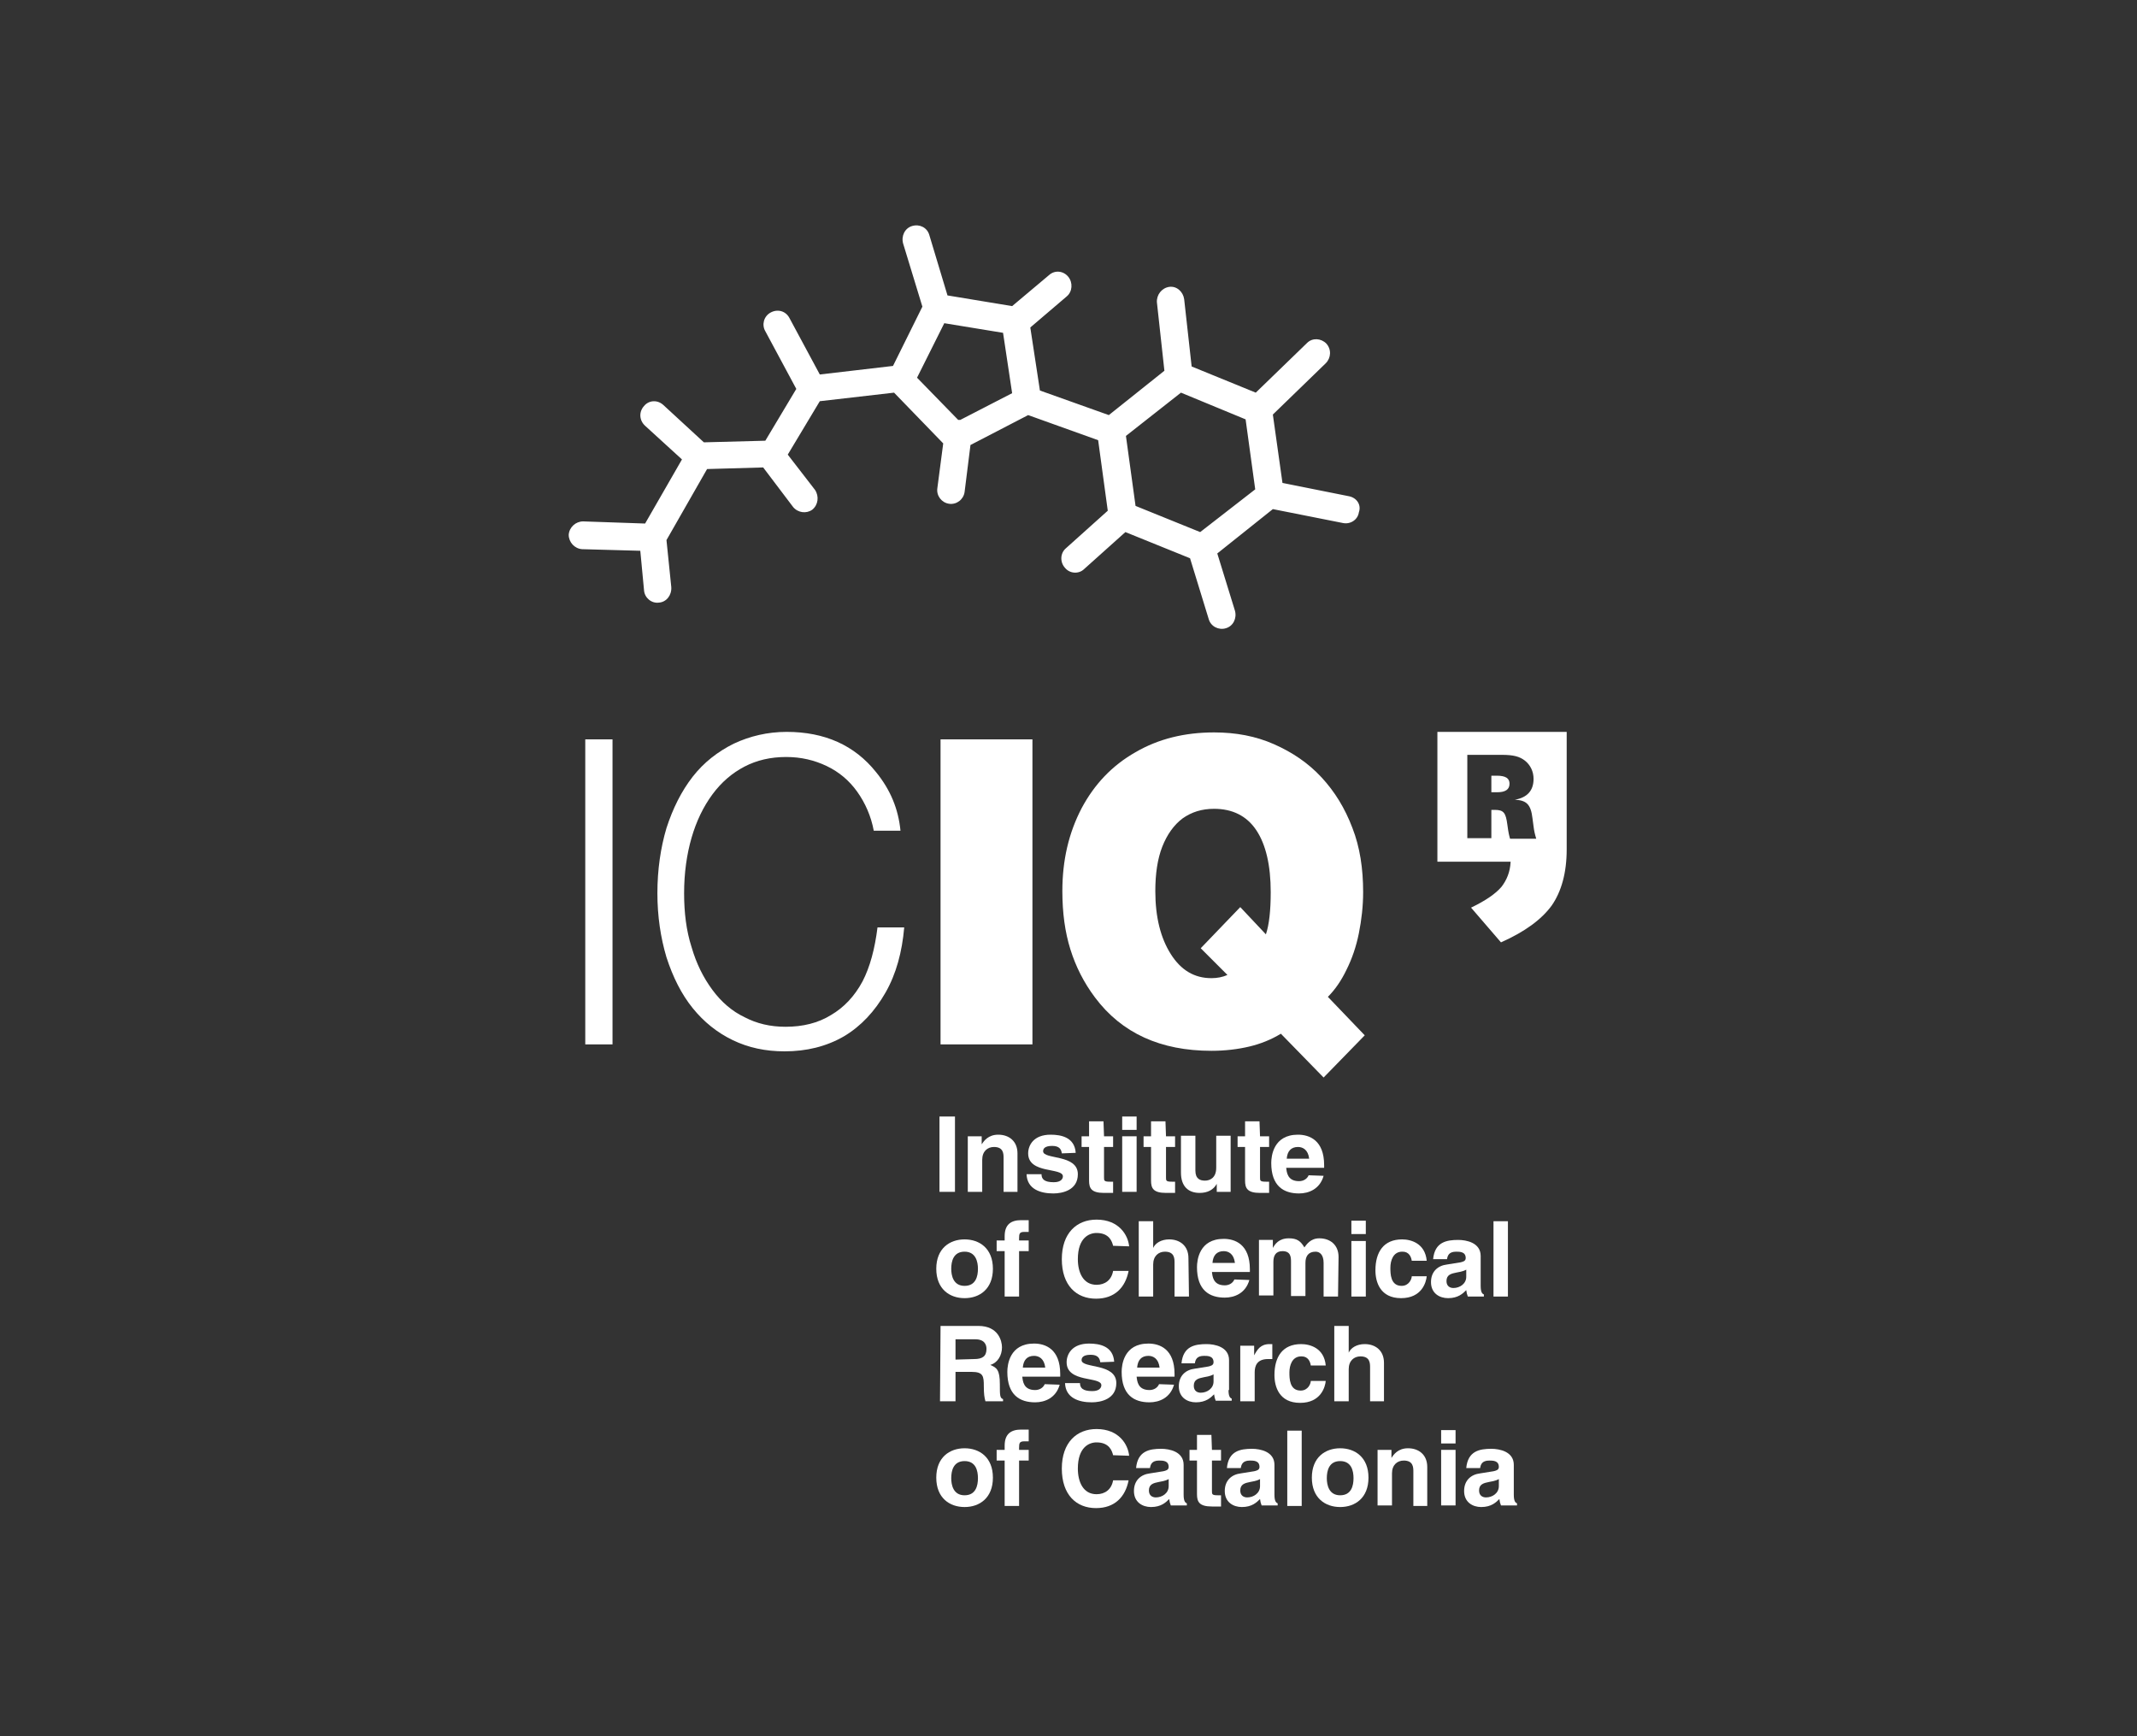 <?xml version="1.0" encoding="UTF-8" standalone="no"?>
<!DOCTYPE svg PUBLIC "-//W3C//DTD SVG 1.1//EN" "http://www.w3.org/Graphics/SVG/1.1/DTD/svg11.dtd">
<svg width="100%" height="100%" viewBox="0 0 400 325" version="1.1" xmlns="http://www.w3.org/2000/svg" xmlns:xlink="http://www.w3.org/1999/xlink" xml:space="preserve" xmlns:serif="http://www.serif.com/" style="fill-rule:evenodd;clip-rule:evenodd;stroke-linejoin:round;stroke-miterlimit:2;">
    <rect x="0" y="0" width="400" height="325" fill="#333333" stroke="none"/>
    <g transform="matrix(1,0,0,1,104.65,40.5)">
        <path d="M147.9,52.4L135.4,49.9L133.6,37.1L143.5,27.5C144.5,26.5 144.6,24.9 143.6,23.8C142.6,22.8 141,22.7 140,23.7L130.4,33L118.4,28.1L117,15.5C116.8,14.1 115.6,13 114.2,13.2C112.8,13.4 111.8,14.7 111.9,16.1L113.3,28.9L102.9,37.2L90,32.6L88.2,20.8L95,15C96.1,14.1 96.2,12.4 95.3,11.3C94.4,10.2 92.8,10 91.7,11L84.8,16.8L72.7,14.8L69.3,3.5C68.9,2.1 67.5,1.4 66.1,1.8C64.7,2.2 64,3.7 64.4,5.1L68,16.9L62.5,28L48.8,29.6L43.1,19C42.4,17.7 40.9,17.3 39.6,18C38.3,18.7 37.9,20.3 38.6,21.5L44.4,32.3L38.6,42L38.5,42L27.1,42.3L19.5,35.3C18.4,34.3 16.8,34.4 15.9,35.5C14.9,36.6 15,38.2 16.1,39.2L23,45.5L16.1,57.5L4.5,57.1C3.1,57.1 1.9,58.2 1.8,59.6C1.8,61 2.9,62.2 4.3,62.3L15.2,62.6L15.9,70C16,71.4 17.3,72.5 18.7,72.3C20.1,72.2 21.1,70.9 21,69.4L20.1,60.6L27.7,47.3L38.2,47L43.8,54.4C44.7,55.5 46.3,55.7 47.4,54.9C48.5,54 48.7,52.4 47.9,51.2L42.8,44.6L48.8,34.6L62.7,33L71.9,42.5L70.8,50.9C70.6,52.3 71.6,53.6 73,53.8C74.4,54 75.7,53 75.9,51.6L77,42.8L87.8,37.2L100.9,41.9L102.7,55.1L94.9,62.1C93.8,63 93.7,64.7 94.7,65.8C95.6,66.9 97.3,67 98.3,66L106,59.1L118.1,64L121.6,75.4C122,76.8 123.5,77.5 124.8,77.1C126.2,76.7 126.9,75.2 126.5,73.8L123.2,63.1L133.6,54.8L146.7,57.4C148.1,57.7 149.5,56.8 149.7,55.4C150.2,54 149.3,52.7 147.9,52.4ZM120,59.1L107.9,54.2L106.1,41.1L116.4,33L128.5,38L130.3,51.1L120,59.1ZM75.1,38.1L74.7,38.1L67,30.2L72.1,20L83.1,21.8L84.8,33.1L75.1,38.1Z" style="fill:white;fill-rule:nonzero;"/>
        <g>
            <g>
                <rect x="4.9" y="97.9" width="5.1" height="57.1" style="fill:white;"/>
            </g>
            <path d="M59.6,133.1L64.6,133.1C64.2,137.7 63.1,141.8 61.1,145.3C59.1,148.8 56.5,151.6 53.3,153.5C50,155.4 46.3,156.3 42.2,156.3C38.6,156.3 35.4,155.6 32.5,154.2C29.6,152.8 27.1,150.8 25,148.2C22.9,145.6 21.3,142.4 20.1,138.7C19,135 18.4,131 18.4,126.7C18.4,122.3 19,118.2 20.1,114.5C21.3,110.8 22.9,107.6 25,104.9C27.1,102.2 29.7,100.2 32.7,98.7C35.7,97.3 39,96.5 42.6,96.5C49.7,96.5 55.3,99 59.3,104C62,107.3 63.5,110.9 63.9,115L58.9,115C58.4,112.3 57.3,109.8 55.8,107.7C54.3,105.6 52.4,104 50.1,102.9C47.8,101.8 45.3,101.2 42.5,101.2C39.6,101.2 37,101.8 34.7,103C32.4,104.2 30.4,105.9 28.7,108.2C27,110.5 25.7,113.2 24.8,116.3C23.9,119.4 23.4,122.9 23.4,126.7C23.4,130.3 23.8,133.7 24.8,136.8C25.7,139.9 27,142.5 28.7,144.8C30.4,147.1 32.4,148.8 34.7,149.9C37,151.1 39.5,151.7 42.4,151.7C45.6,151.7 48.5,151 50.9,149.5C53.3,148.1 55.3,146 56.8,143.2C58.2,140.5 59.1,137.1 59.6,133.1Z" style="fill:white;fill-rule:nonzero;"/>
            <rect x="71.4" y="97.9" width="17.2" height="57.1" style="fill:white;"/>
            <path d="M127.5,129.3L132.3,134.4C132.9,132.6 133.2,130 133.2,126.5C133.2,121.5 132.3,117.6 130.5,114.9C128.7,112.2 126,110.9 122.6,110.9C120.3,110.9 118.4,111.5 116.7,112.7C115.1,113.9 113.8,115.7 112.9,118C112,120.3 111.6,123.1 111.6,126.3C111.6,131.2 112.6,135.1 114.5,138.1C116.4,141.1 118.9,142.6 122.1,142.6C123.2,142.6 124.2,142.4 125.1,142L120.1,137L127.5,129.3ZM150.8,153.3L143.1,161.2L135.1,153C133.3,154.1 131.3,154.9 129.2,155.4C127.1,155.9 124.7,156.2 122.1,156.2C112.6,156.2 105.3,152.9 100.3,146.2C98.2,143.4 96.7,140.4 95.7,137.2C94.7,134 94.2,130.4 94.2,126.3C94.2,120.5 95.4,115.4 97.8,110.8C100.2,106.3 103.5,102.8 107.9,100.3C112.2,97.8 117.1,96.6 122.6,96.6C126.7,96.6 130.4,97.3 133.8,98.8C137.2,100.3 140.2,102.3 142.7,105C145.2,107.7 147.1,110.8 148.5,114.5C149.9,118.1 150.5,122.1 150.5,126.5C150.5,129.1 150.2,131.7 149.7,134.2C149.2,136.7 148.4,139 147.4,141C146.4,143.1 145.2,144.8 143.9,146.1L150.8,153.3Z" style="fill:white;fill-rule:nonzero;"/>
        </g>
        <g>
            <path d="M175.5,104.7L174.5,104.7L174.5,107.8L175.6,107.8C177.1,107.8 177.9,107.3 177.9,106.2C177.9,105.2 177.2,104.7 175.5,104.7Z" style="fill:white;fill-rule:nonzero;"/>
            <path d="M164.4,96.5L164.4,120.8L178.1,120.8L178.1,120.9C178,122.7 177.4,124.2 176.4,125.5C175.3,126.8 173.4,128.1 170.7,129.4L176.3,135.9C180.8,133.9 183.9,131.6 185.8,129C187.6,126.4 188.6,122.9 188.6,118.5L188.6,96.5L164.4,96.5ZM178,116.5C177.8,115.8 177.7,115.4 177.5,113.9C177.2,111.6 176.8,111.1 175.1,111.1L174.5,111.1L174.5,116.4L170,116.4L170,100.8L176.5,100.8C178.6,100.8 179.8,101.1 180.8,101.9C181.8,102.7 182.4,103.9 182.4,105.3C182.4,107.5 181.2,108.8 178.9,109.2C181.1,109.3 181.9,110.1 182.2,112.7L182.4,114.2C182.5,115 182.6,115.5 182.9,116.5L178,116.5Z" style="fill:white;fill-rule:nonzero;"/>
        </g>
        <g>
            <rect x="71.2" y="168.5" width="2.9" height="14.1" style="fill:white;"/>
            <path d="M85.9,182.6L83.2,182.6L83.2,176.3C83.2,175.5 83.2,174.2 81.4,174.2C80.2,174.2 79.2,175 79.2,176.6L79.2,182.6L76.5,182.6L76.5,172.2L79.1,172.2L79.1,173.7C79.5,173.1 80.3,171.9 82.2,171.9C84.2,171.9 85.8,173.1 85.8,175.4L85.8,182.6L85.9,182.6Z" style="fill:white;fill-rule:nonzero;"/>
            <path d="M94.1,175.4C94,174.7 93.7,174 92.3,174C90.8,174 90.6,174.6 90.6,175C90.6,176.6 97.1,175.5 97.1,179.3C97.1,182.3 94.2,182.9 92.5,182.9C90.1,182.9 87.6,182.1 87.5,179.3L90.3,179.3C90.3,180.2 90.8,180.8 92.6,180.8C94,180.8 94.3,180.1 94.3,179.7C94.3,178 87.8,179.3 87.8,175.4C87.8,173.9 88.8,171.9 92,171.9C94,171.9 96.5,172.4 96.7,175.3L94.1,175.4Z" style="fill:white;fill-rule:nonzero;"/>
            <path d="M102,172.2L103.7,172.2L103.7,174.2L102,174.2L102,179.9C102,180.5 102,180.7 103.1,180.7L103.7,180.7L103.7,182.8L102,182.8C99.6,182.8 99.2,181.9 99.2,180.5L99.2,174.2L97.8,174.2L97.8,172.2L99.2,172.2L99.2,169.4L101.9,169.4L102,172.2Z" style="fill:white;fill-rule:nonzero;"/>
            <path d="M108.1,171L105.4,171L105.4,168.5L108.1,168.5L108.1,171ZM108.1,172.2L108.1,182.6L105.4,182.6L105.4,172.2L108.1,172.2Z" style="fill:white;fill-rule:nonzero;"/>
            <path d="M113.6,172.2L115.3,172.2L115.3,174.2L113.6,174.2L113.6,179.9C113.6,180.5 113.6,180.7 114.7,180.7L115.3,180.7L115.3,182.8L113.6,182.8C111.2,182.8 110.8,181.9 110.8,180.5L110.8,174.2L109.4,174.2L109.4,172.2L110.8,172.2L110.8,169.4L113.5,169.4L113.6,172.2Z" style="fill:white;fill-rule:nonzero;"/>
            <path d="M125.7,182.6L123.1,182.6L123.1,181.1C122.5,182.2 121.4,182.8 119.9,182.8C117.8,182.8 116.4,181.6 116.4,179L116.4,172.1L119.1,172.1L119.1,178.6C119.1,180.2 120,180.5 120.9,180.5C121.8,180.5 123,180 123,178.1L123,172.1L125.7,172.1L125.7,182.6Z" style="fill:white;fill-rule:nonzero;"/>
            <path d="M131.2,172.2L132.9,172.2L132.9,174.2L131.2,174.2L131.2,179.9C131.2,180.5 131.2,180.7 132.3,180.7L132.9,180.7L132.9,182.8L131.2,182.8C128.8,182.8 128.4,181.9 128.4,180.5L128.4,174.2L127,174.2L127,172.2L128.4,172.2L128.4,169.4L131.1,169.4L131.2,172.2Z" style="fill:white;fill-rule:nonzero;"/>
            <path d="M143.1,179.6C142.4,182.1 140.3,182.9 138.5,182.9C135.6,182.9 133.3,181.5 133.3,177.2C133.3,175.9 133.7,171.9 138.3,171.9C140.4,171.9 143.2,172.9 143.2,177.6L143.2,178.1L136.1,178.1C136.2,178.9 136.3,180.6 138.5,180.6C139.3,180.6 140,180.2 140.3,179.5L143.1,179.6ZM140.4,176.4C140.2,174.7 139.2,174.2 138.3,174.2C137,174.2 136.3,175 136.2,176.4L140.4,176.4Z" style="fill:white;fill-rule:nonzero;"/>
            <path d="M75.9,202.5C73.1,202.5 70.6,200.8 70.6,197C70.6,193.2 73.1,191.5 75.9,191.5C78.7,191.5 81.2,193.2 81.2,197C81.2,200.8 78.7,202.5 75.9,202.5ZM75.9,193.8C73.8,193.8 73.4,195.6 73.4,197C73.4,198.3 73.8,200.2 75.9,200.2C78,200.2 78.4,198.4 78.4,197C78.4,195.7 78,193.8 75.9,193.8Z" style="fill:white;fill-rule:nonzero;"/>
            <path d="M86.1,202.2L83.4,202.2L83.4,193.7L81.9,193.7L81.9,191.7L83.4,191.7L83.4,190.9C83.4,188.7 84.6,187.9 86.5,187.9L87.9,187.9L87.9,190.1L87.1,190.1C86.2,190.1 86.1,190.4 86.1,191.3L86.1,191.7L87.9,191.7L87.9,193.7L86.1,193.7L86.1,202.2Z" style="fill:white;fill-rule:nonzero;"/>
            <path d="M103.7,192.7C103.5,191.9 103,190.3 100.6,190.3C99.2,190.3 97.1,191.2 97.1,195.2C97.1,197.7 98.1,200 100.6,200C102.2,200 103.4,199.1 103.7,197.4L106.6,197.4C106,200.5 104,202.6 100.5,202.6C96.8,202.6 94.1,200.1 94.1,195.2C94.1,190.3 96.9,187.8 100.6,187.8C104.8,187.8 106.5,190.7 106.7,192.8L103.7,192.7Z" style="fill:white;fill-rule:nonzero;"/>
            <path d="M117.9,202.2L115.2,202.2L115.2,195.9C115.2,195.1 115.2,193.8 113.4,193.8C112.2,193.8 111.2,194.6 111.2,196.2L111.2,202.2L108.5,202.2L108.5,188.1L111.2,188.1L111.2,193.1C111.6,192.2 112.7,191.5 114.2,191.5C116.2,191.5 117.8,192.7 117.8,195L117.9,202.2Z" style="fill:white;fill-rule:nonzero;"/>
            <path d="M129.2,199.1C128.5,201.6 126.4,202.4 124.6,202.4C121.7,202.4 119.4,201 119.4,196.7C119.4,195.4 119.8,191.4 124.4,191.4C126.5,191.4 129.3,192.4 129.3,197.1L129.3,197.6L122.2,197.6C122.3,198.4 122.4,200.1 124.6,200.1C125.4,200.1 126.1,199.7 126.4,199L129.2,199.1ZM126.5,195.9C126.3,194.2 125.3,193.7 124.4,193.7C123.1,193.7 122.4,194.5 122.3,195.9L126.5,195.9Z" style="fill:white;fill-rule:nonzero;"/>
            <path d="M145.8,202.2L143.1,202.2L143.1,195.9C143.1,194.4 142.4,193.8 141.6,193.8C140.2,193.8 139.7,194.7 139.7,195.9L139.7,202.1L137,202.1L137,195.8C137,194.9 137,193.7 135.4,193.7C134.1,193.7 133.7,194.6 133.7,195.7L133.7,202L131,202L131,191.6L133.6,191.6L133.6,193.1C134,192.4 134.7,191.3 136.6,191.3C138.1,191.3 138.8,191.8 139.5,193C139.9,192.5 140.6,191.3 142.3,191.3C144.3,191.3 145.9,192.5 145.9,194.8L145.8,202.2Z" style="fill:white;fill-rule:nonzero;"/>
            <path d="M151,190.5L148.3,190.5L148.3,188L151,188L151,190.5ZM151,191.8L151,202.2L148.3,202.2L148.3,191.8L151,191.8Z" style="fill:white;fill-rule:nonzero;"/>
            <path d="M162.4,198.4C162.3,199.5 161.5,202.5 157.6,202.5C153.7,202.5 152.8,199.5 152.8,197.3C152.8,193.9 154.3,191.5 157.8,191.5C159.4,191.5 162.1,192.2 162.4,195.5L159.6,195.5C159.5,194.8 159.1,193.8 157.9,193.8L157.8,193.8C156.1,193.8 155.6,195.5 155.6,196.8C155.6,197.9 155.6,200.2 157.7,200.2C159.1,200.2 159.6,198.9 159.6,198.4L162.4,198.4Z" style="fill:white;fill-rule:nonzero;"/>
            <path d="M172.5,200.2C172.5,201.4 172.8,201.7 173.1,201.8L173.1,202.2L170.1,202.2C169.9,201.7 169.9,201.6 169.8,201C169.2,201.6 168.3,202.5 166.4,202.5C164.8,202.5 163.2,201.6 163.2,199.5C163.2,197.5 164.5,196.4 166.2,196.2L168.7,195.8C169.1,195.7 169.7,195.6 169.7,195C169.7,193.8 168.6,193.8 167.9,193.8C166.5,193.8 166.3,194.6 166.2,195.2L163.6,195.2C163.9,192 166.1,191.6 168.3,191.6C169.8,191.6 172.5,192.1 172.5,194.6L172.5,200.2ZM169.9,197.1C169.6,197.3 169.2,197.5 168,197.7C167,197.9 166.1,198.1 166.1,199.3C166.1,200.3 166.8,200.6 167.4,200.6C168.6,200.6 169.8,199.8 169.8,198.5L169.8,197.1L169.9,197.1Z" style="fill:white;fill-rule:nonzero;"/>
            <rect x="174.9" y="188.1" width="2.7" height="14.1" style="fill:white;"/>
            <path d="M71.4,207.7L78.5,207.7C82.2,207.7 82.9,210.5 82.9,211.7C82.9,213.2 82.1,214.6 80.7,215C81.9,215.5 82.5,215.9 82.5,218.6C82.5,220.7 82.5,221.2 83.1,221.4L83.1,221.8L79.8,221.8C79.6,221.1 79.5,220.4 79.5,219C79.5,217.1 79.4,216.3 77.2,216.3L74.2,216.3L74.2,221.8L71.3,221.8L71.4,207.7ZM77.7,213.9C79.2,213.9 80,213.4 80,212C80,211.3 79.7,210.2 77.9,210.2L74.2,210.2L74.2,214L77.7,213.9Z" style="fill:white;fill-rule:nonzero;"/>
            <path d="M93.7,218.7C93,221.2 90.9,222 89.1,222C86.2,222 83.9,220.6 83.9,216.3C83.9,215 84.3,211 88.9,211C91,211 93.8,212 93.8,216.7L93.8,217.2L86.7,217.2C86.8,218 86.9,219.7 89.1,219.7C89.9,219.7 90.6,219.3 90.9,218.6L93.7,218.7ZM91,215.5C90.8,213.8 89.8,213.3 88.9,213.3C87.6,213.3 86.9,214.1 86.8,215.5L91,215.5Z" style="fill:white;fill-rule:nonzero;"/>
            <path d="M101.3,214.5C101.2,213.8 100.9,213.1 99.5,213.1C98,213.1 97.8,213.7 97.8,214.1C97.8,215.7 104.3,214.6 104.3,218.4C104.3,221.4 101.4,222 99.7,222C97.3,222 94.8,221.2 94.7,218.4L97.5,218.4C97.5,219.3 98,219.9 99.8,219.9C101.2,219.9 101.5,219.2 101.5,218.8C101.5,217.1 95,218.4 95,214.5C95,213 96,211 99.2,211C101.2,211 103.7,211.5 103.9,214.4L101.3,214.5Z" style="fill:white;fill-rule:nonzero;"/>
            <path d="M115.1,218.7C114.4,221.2 112.3,222 110.5,222C107.6,222 105.3,220.6 105.3,216.3C105.3,215 105.7,211 110.3,211C112.4,211 115.2,212 115.2,216.7L115.2,217.2L108.1,217.2C108.2,218 108.3,219.7 110.5,219.7C111.3,219.7 112,219.3 112.3,218.6L115.1,218.7ZM112.4,215.5C112.2,213.8 111.2,213.3 110.3,213.3C109,213.3 108.3,214.1 108.2,215.5L112.4,215.5Z" style="fill:white;fill-rule:nonzero;"/>
            <path d="M125.3,219.7C125.3,220.9 125.6,221.2 125.9,221.3L125.9,221.7L122.9,221.7C122.7,221.2 122.7,221.1 122.6,220.5C122,221.1 121.1,222 119.2,222C117.6,222 116,221.1 116,219C116,217 117.3,215.9 119,215.7L121.5,215.3C121.9,215.2 122.5,215.1 122.5,214.5C122.5,213.3 121.4,213.3 120.7,213.3C119.3,213.3 119.1,214.1 119,214.7L116.5,214.7C116.8,211.5 119,211.1 121.2,211.1C122.7,211.1 125.4,211.6 125.4,214.1L125.4,219.7L125.3,219.7ZM122.6,216.7C122.3,216.9 121.9,217.1 120.7,217.3C119.7,217.5 118.8,217.7 118.8,218.9C118.8,219.9 119.5,220.2 120.1,220.2C121.3,220.2 122.5,219.4 122.5,218.1L122.5,216.7L122.6,216.7Z" style="fill:white;fill-rule:nonzero;"/>
            <path d="M127.5,211.4L130.1,211.4L130.1,213.2C130.7,212.1 131.3,211.1 133,211.1L133.5,211.1L133.5,213.9L132.7,213.9C130.6,213.9 130.2,215.2 130.2,216.4L130.2,221.8L127.5,221.8L127.5,211.4Z" style="fill:white;fill-rule:nonzero;"/>
            <path d="M143.5,218C143.4,219.1 142.6,222.1 138.7,222.1C134.8,222.1 133.9,219.1 133.9,216.9C133.9,213.5 135.4,211.1 138.9,211.1C140.5,211.1 143.2,211.8 143.5,215.1L140.7,215.1C140.6,214.4 140.2,213.4 139,213.4L138.9,213.4C137.2,213.4 136.7,215.1 136.7,216.4C136.7,217.5 136.7,219.8 138.8,219.8C140.2,219.8 140.7,218.5 140.7,218L143.5,218Z" style="fill:white;fill-rule:nonzero;"/>
            <path d="M154.5,221.8L151.8,221.8L151.8,215.5C151.8,214.7 151.8,213.4 150,213.4C148.8,213.4 147.8,214.2 147.8,215.8L147.8,221.8L145.1,221.8L145.1,207.7L147.8,207.7L147.8,212.7C148.2,211.8 149.3,211.1 150.8,211.1C152.8,211.1 154.4,212.3 154.4,214.6L154.4,221.8L154.5,221.8Z" style="fill:white;fill-rule:nonzero;"/>
            <path d="M75.9,241.6C73.1,241.6 70.6,239.9 70.6,236.1C70.6,232.3 73.1,230.6 75.9,230.6C78.7,230.6 81.2,232.3 81.2,236.1C81.2,239.9 78.7,241.6 75.9,241.6ZM75.9,233C73.8,233 73.4,234.8 73.4,236.2C73.4,237.5 73.8,239.4 75.9,239.4C78,239.4 78.4,237.6 78.4,236.2C78.4,234.8 78,233 75.9,233Z" style="fill:white;fill-rule:nonzero;"/>
            <path d="M86.1,241.4L83.4,241.4L83.4,232.9L81.9,232.9L81.9,230.9L83.4,230.9L83.4,230.1C83.4,227.9 84.6,227.1 86.5,227.1L87.9,227.1L87.9,229.3L87.1,229.3C86.2,229.3 86.1,229.6 86.1,230.5L86.1,230.9L87.9,230.9L87.9,232.9L86.1,232.9L86.1,241.4Z" style="fill:white;fill-rule:nonzero;"/>
            <path d="M103.7,231.9C103.5,231.1 103,229.5 100.6,229.5C99.2,229.5 97.1,230.4 97.1,234.4C97.1,236.9 98.1,239.2 100.6,239.2C102.2,239.2 103.4,238.3 103.7,236.6L106.6,236.6C106,239.7 104,241.8 100.5,241.8C96.8,241.8 94.1,239.3 94.1,234.4C94.1,229.5 96.9,227 100.6,227C104.8,227 106.5,229.9 106.7,232L103.7,231.9Z" style="fill:white;fill-rule:nonzero;"/>
            <path d="M116.9,239.3C116.9,240.5 117.2,240.8 117.5,240.9L117.5,241.3L114.5,241.3C114.3,240.8 114.3,240.7 114.2,240.1C113.6,240.7 112.7,241.6 110.8,241.6C109.2,241.6 107.6,240.7 107.6,238.6C107.6,236.6 108.9,235.5 110.6,235.3L113.1,234.9C113.5,234.8 114.1,234.7 114.1,234.1C114.1,232.9 113,232.9 112.3,232.9C110.9,232.9 110.7,233.7 110.6,234.3L108,234.3C108.3,231.1 110.5,230.7 112.7,230.7C114.2,230.7 116.9,231.2 116.9,233.7L116.9,239.3ZM114.2,236.3C113.9,236.5 113.5,236.7 112.3,236.9C111.3,237.1 110.4,237.3 110.4,238.5C110.4,239.5 111.1,239.8 111.7,239.8C112.9,239.8 114.1,239 114.1,237.7L114.1,236.3L114.2,236.3Z" style="fill:white;fill-rule:nonzero;"/>
            <path d="M122.2,230.9L123.9,230.9L123.9,232.9L122.2,232.9L122.2,238.6C122.2,239.2 122.2,239.4 123.3,239.4L123.9,239.4L123.9,241.5L122.2,241.5C119.8,241.5 119.4,240.6 119.4,239.2L119.4,232.9L118,232.9L118,230.9L119.4,230.9L119.4,228.1L122.1,228.1L122.2,230.9Z" style="fill:white;fill-rule:nonzero;"/>
            <path d="M133.9,239.3C133.9,240.5 134.2,240.8 134.5,240.9L134.5,241.3L131.5,241.3C131.3,240.8 131.3,240.7 131.2,240.1C130.6,240.7 129.7,241.6 127.8,241.6C126.2,241.6 124.6,240.7 124.6,238.6C124.6,236.6 125.9,235.5 127.6,235.3L130.1,234.9C130.5,234.8 131.1,234.7 131.1,234.1C131.1,232.9 130,232.9 129.3,232.9C127.9,232.9 127.7,233.7 127.6,234.3L125,234.3C125.3,231.1 127.5,230.7 129.7,230.7C131.2,230.7 133.9,231.2 133.9,233.7L133.9,239.3ZM131.3,236.3C131,236.5 130.6,236.7 129.4,236.9C128.4,237.1 127.5,237.3 127.5,238.5C127.5,239.5 128.2,239.8 128.8,239.8C130,239.8 131.2,239 131.2,237.7L131.2,236.3L131.3,236.3Z" style="fill:white;fill-rule:nonzero;"/>
            <rect x="136.3" y="227.3" width="2.7" height="14.1" style="fill:white;"/>
            <path d="M146.2,241.6C143.4,241.6 140.9,239.9 140.9,236.1C140.9,232.3 143.4,230.6 146.2,230.6C149,230.6 151.5,232.3 151.5,236.1C151.5,239.9 149,241.6 146.2,241.6ZM146.2,233C144.1,233 143.7,234.8 143.7,236.2C143.7,237.5 144.1,239.4 146.2,239.4C148.3,239.4 148.7,237.6 148.7,236.2C148.7,234.8 148.3,233 146.2,233Z" style="fill:white;fill-rule:nonzero;"/>
            <path d="M162.6,241.4L159.9,241.4L159.9,235C159.9,234.2 159.9,232.9 158.1,232.9C156.9,232.9 155.9,233.7 155.9,235.3L155.9,241.3L153.2,241.3L153.2,230.9L155.8,230.9L155.8,232.4C156.2,231.8 157,230.6 158.9,230.6C160.9,230.6 162.5,231.8 162.5,234.1L162.5,241.4L162.6,241.4Z" style="fill:white;fill-rule:nonzero;"/>
            <path d="M167.8,229.7L165.1,229.7L165.1,227.2L167.8,227.2L167.8,229.7ZM167.8,230.9L167.8,241.3L165.1,241.3L165.1,230.9L167.8,230.9Z" style="fill:white;fill-rule:nonzero;"/>
            <path d="M178.7,239.3C178.7,240.5 179,240.8 179.3,240.9L179.3,241.3L176.3,241.3C176.1,240.8 176.1,240.7 176,240.1C175.4,240.7 174.5,241.6 172.6,241.6C171,241.6 169.4,240.7 169.4,238.6C169.4,236.6 170.7,235.5 172.4,235.3L174.9,234.9C175.3,234.8 175.9,234.7 175.9,234.1C175.9,232.9 174.8,232.9 174.1,232.9C172.7,232.9 172.5,233.7 172.4,234.3L169.8,234.3C170.1,231.1 172.3,230.7 174.5,230.7C176,230.7 178.7,231.2 178.7,233.7L178.7,239.3ZM176,236.3C175.7,236.5 175.3,236.7 174.1,236.9C173.1,237.1 172.2,237.3 172.2,238.5C172.2,239.5 172.9,239.8 173.5,239.8C174.7,239.8 175.9,239 175.9,237.7L175.9,236.3L176,236.3Z" style="fill:white;fill-rule:nonzero;"/>
        </g>
    </g>
</svg>
